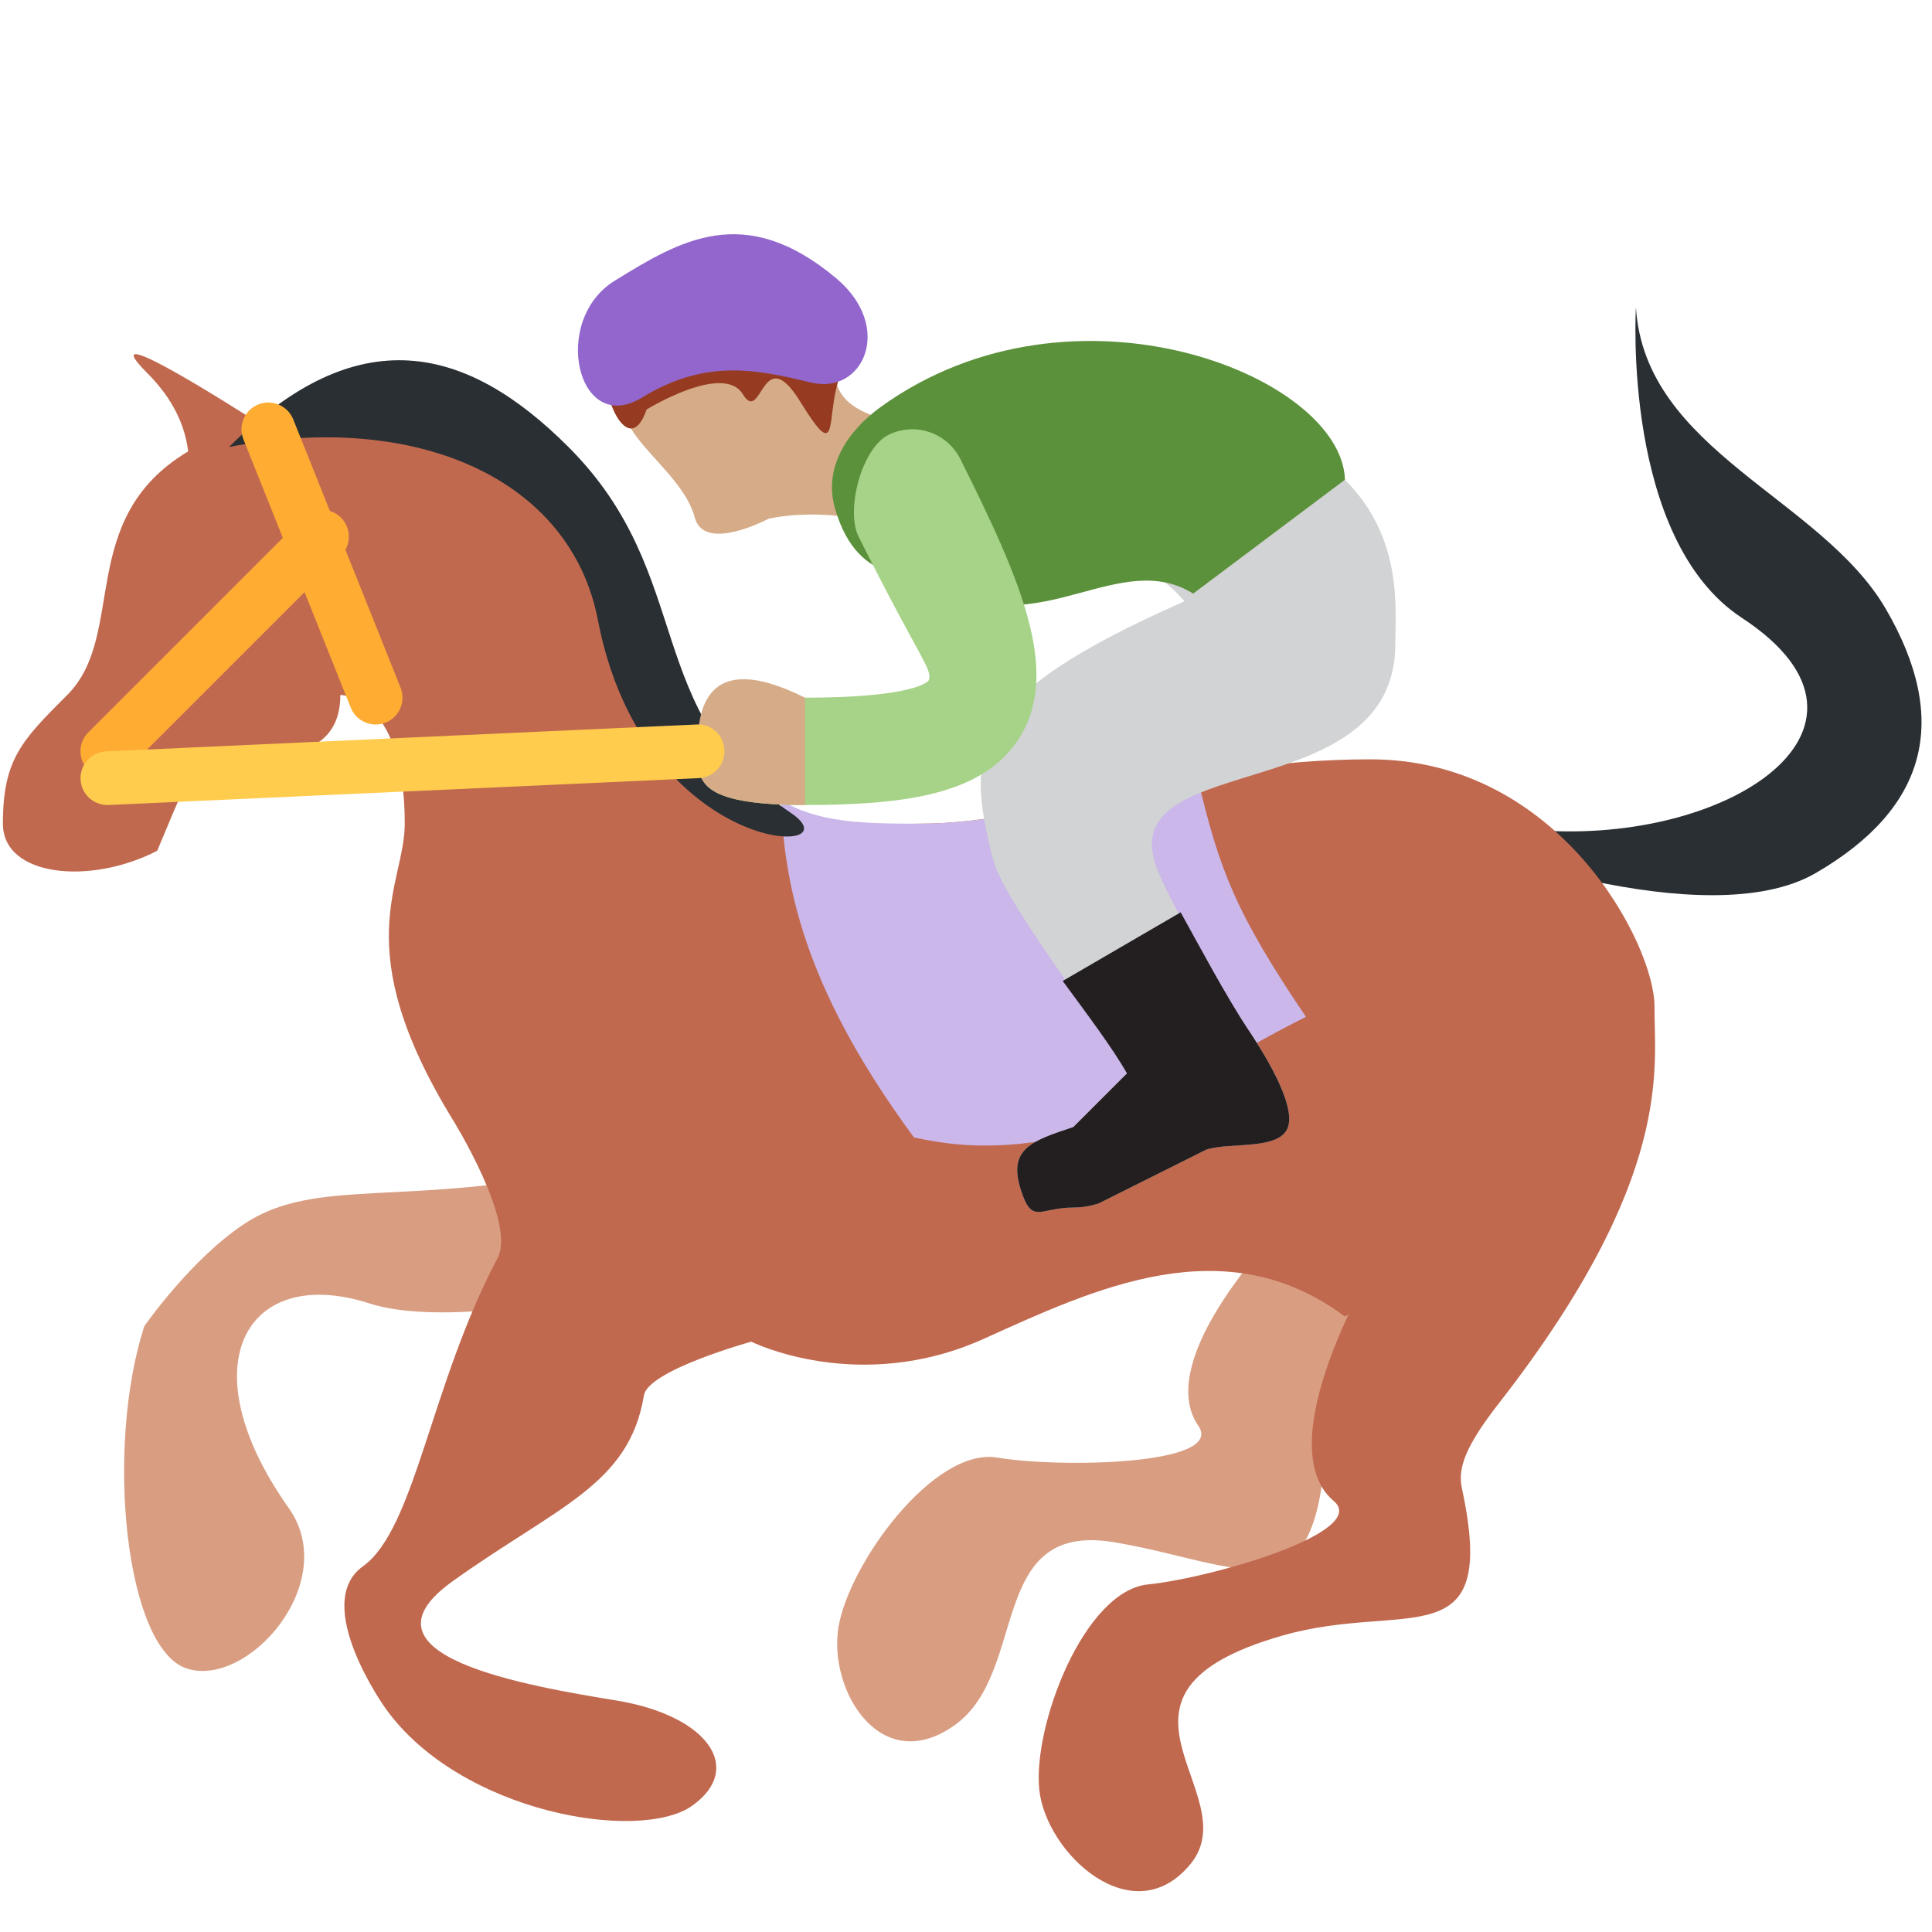 <?xml version="1.0" encoding="UTF-8" standalone="no"?><svg xmlns:dc="http://purl.org/dc/elements/1.1/" xmlns:cc="http://creativecommons.org/ns#" xmlns:rdf="http://www.w3.org/1999/02/22-rdf-syntax-ns#" xmlns:svg="http://www.w3.org/2000/svg" xmlns="http://www.w3.org/2000/svg" viewBox="0 0 45 45" style="enable-background:new 0 0 45 45;" xml:space="preserve" version="1.1" id="svg2"><defs id="defs6"><clipPath id="clipPath16" clipPathUnits="userSpaceOnUse"><path id="path18" d="M 0,36 36,36 36,0 0,0 0,36 Z"/></clipPath></defs><g transform="matrix(1.25,0,0,-1.25,0,45)" id="g10"><g id="g12"><g clip-path="url(#clipPath16)" id="g14"><g transform="translate(27.076,20.335)" id="g20"><path id="path22" style="fill:#292f33;fill-opacity:1;fill-rule:nonzero;stroke:none" d="M 0,0 C 0,0 4.687,-1.807 6.761,-0.601 8.835,0.604 9.27,2.246 8.063,4.319 6.855,6.391 3.576,7.26 3.407,9.937 3.407,9.937 3.143,5.618 5.384,4.15 8.556,2.07 4.939,-0.237 1.177,0.235 -2.588,0.707 0,0 0,0"/></g><g transform="translate(2.688,11.287)" id="g24"><path id="path26" style="fill:#d99e82;fill-opacity:1;fill-rule:nonzero;stroke:none" d="m 0,0 c -0.736,-2.285 -0.349,-6.011 0.794,-6.378 1.141,-0.367 2.877,1.61 1.897,2.993 C 0.794,-0.708 1.913,1.161 4.195,0.426 6.479,-0.309 12.881,1.572 14.389,2.348 15.897,3.12 9.829,3.138 7.178,2.732 4.527,2.324 3.062,2.693 1.876,1.916 0.872,1.258 0,0 0,0"/></g><g transform="translate(17.792,3.856)" id="g28"><path id="path30" style="fill:#d99e82;fill-opacity:1;fill-rule:nonzero;stroke:none" d="M 0,0 C 1.38,0.986 0.593,3.799 2.96,3.408 5.326,3.013 6.73,1.901 6.903,5.183 6.925,5.564 7.423,5.17 8.22,5.797 16.438,12.259 9.27,12.085 9.27,12.085 6.508,10.111 3.572,6.971 4.537,5.576 5.044,4.845 1.975,4.786 0.791,4.984 -0.391,5.181 -1.97,3.01 -2.168,1.827 -2.363,0.646 -1.379,-0.985 0,0"/></g><g transform="translate(30.829,17.249)" id="g32"><path id="path34" style="fill:#c1694f;fill-opacity:1;fill-rule:nonzero;stroke:none" d="m 0,0 c 0.006,1.129 -1.757,4.602 -5.294,4.602 -3.6,0 -5.998,-1.199 -8.397,-1.199 -2.399,0 -3.939,-1.449 -5.139,3.348 -0.919,3.68 -3.401,5.201 -7,4 0,0 -3.455,2.248 -2.255,1.048 0.494,-0.494 0.706,-0.994 0.762,-1.459 -2.103,-1.257 -1.131,-3.416 -2.253,-4.539 -0.848,-0.847 -1.199,-1.199 -1.199,-2.398 0,-0.991 1.629,-1.15 2.875,-0.505 0.723,1.704 0.353,1.057 1.473,1.707 1.029,0.017 1.94,0.151 1.94,1.196 0,0 1.2,0 1.2,-2.398 0,-1.144 -1.083,-2.292 0.893,-5.513 0,0 1.19,-1.912 0.836,-2.581 -1.254,-2.371 -1.533,-5.044 -2.507,-5.743 -0.977,-0.698 0.419,-2.648 0.419,-2.648 1.395,-1.952 4.742,-2.508 5.718,-1.812 0.976,0.699 0.278,1.675 -1.395,1.955 -1.673,0.275 -5.021,0.833 -3.07,2.227 1.952,1.397 3.287,1.79 3.563,3.463 0.079,0.469 2,1 2,1 0,0 2,-1 4.337,0.055 2.043,0.922 4.481,2.089 6.722,0.414 l 0.069,0.039 c -0.713,-1.535 -0.968,-2.893 -0.275,-3.477 0.683,-0.573 -2.265,-1.434 -3.46,-1.554 -1.193,-0.122 -2.147,-2.627 -2.027,-3.82 0.121,-1.193 1.748,-2.7 2.82,-1.388 1.074,1.315 -2.107,3.163 1.714,4.255 2.307,0.66 4.034,-0.466 3.341,2.746 -0.081,0.374 0.068,0.786 0.693,1.586 C 0.388,-3.177 -0.008,-1.13 0,0"/></g><g transform="translate(22.309,21.531)" id="g36"><path id="path38" style="fill:#cbb7ea;fill-opacity:1;fill-rule:nonzero;stroke:none" d="m 0,0 c -1.959,-0.354 -3.571,-0.879 -5.17,-0.879 -1.064,0 -1.888,0.017 -2.585,0.436 0.058,-1.778 0.558,-3.676 2.476,-6.282 0.423,-0.093 0.857,-0.152 1.307,-0.152 2.4,0 3.599,1.199 5.997,2.398 C 0.706,-2.525 0.41,-1.74 0,0"/></g><g transform="translate(4.269,27.671)" id="g40"><path id="path42" style="fill:#292f33;fill-opacity:1;fill-rule:nonzero;stroke:none" d="M 0,0 C 2.399,2.399 4.428,1.897 6.323,0 8.723,-2.398 7.657,-4.922 10.47,-6.82 11.73,-7.67 7.73,-7.67 6.871,-3.221 6.362,-0.588 3.488,0.677 0,0"/></g><g transform="translate(2,21.5)" id="g44"><path id="path46" style="fill:#ffac33;fill-opacity:1;fill-rule:nonzero;stroke:none" d="m 0,0 c -0.128,0 -0.256,0.049 -0.354,0.146 -0.195,0.196 -0.195,0.512 0,0.708 l 4,4 c 0.196,0.195 0.512,0.195 0.708,0 0.195,-0.196 0.195,-0.512 0,-0.708 l -4,-4 C 0.256,0.049 0.128,0 0,0"/></g><g transform="translate(7,22.5)" id="g48"><path id="path50" style="fill:#ffac33;fill-opacity:1;fill-rule:nonzero;stroke:none" d="m 0,0 c -0.198,0 -0.386,0.119 -0.464,0.314 l -2,5 c -0.103,0.257 0.022,0.548 0.278,0.65 0.254,0.103 0.547,-0.022 0.65,-0.278 l 2,-5 C 0.567,0.429 0.442,0.138 0.186,0.036 0.125,0.011 0.062,0 0,0"/></g><g transform="translate(11.816,28.747)" id="g52"><path id="path54" style="fill:#d5ab88;fill-opacity:1;fill-rule:nonzero;stroke:none" d="m 0,0 c -0.698,-0.674 0.878,-1.429 1.13,-2.391 0.175,-0.663 1.372,-0.023 1.372,-0.023 0,0 1.295,0.323 2.682,-0.332 1.32,-0.624 2.66,-0.383 2,1 C 6.52,-0.364 3.774,-1.042 3.738,0.329 3.646,3.61 0,0 0,0"/></g><g transform="translate(12.048,28.369)" id="g56"><path id="path58" style="fill:#963b22;fill-opacity:1;fill-rule:nonzero;stroke:none" d="M 0,0 C -0.352,-1.032 -0.977,0.454 -0.728,1.184 -0.378,2.214 1.05,3.095 2.13,2.942 3.207,2.791 3.937,1.605 3.586,0.575 3.338,-0.154 3.599,-1.048 2.871,0.135 2.143,1.319 2.155,-0.305 1.792,0.287 1.427,0.879 0,0 0,0"/></g><g transform="translate(20,13.5)" id="g60"><path id="path62" style="fill:#d1d3d4;fill-opacity:1;fill-rule:nonzero;stroke:none" d="M 0,0 C -0.629,0 -0.762,-0.321 -0.971,0.307 -1.232,1.093 -0.786,1.238 0,1.5 l 1,1 c -0.672,1.17 -2.305,3.219 -2.5,4.001 -0.5,2 -0.5,3 3.571,4.795 -0.033,0.04 -0.076,0.088 -0.132,0.144 -1.732,1.732 -2.939,-0.939 -4.94,0.061 -0.739,0.369 0.423,-0.526 -1,0.999 -0.564,0.606 0.214,1.739 1,2 3.952,1.319 5.865,1.258 8.062,-0.939 C 6.144,12.478 6,11.164 6,10.501 c 0,-3 -5,-2 -4.501,-4 C 1.568,6.138 2.388,4.624 3.248,3.332 3.508,2.943 4.151,1.942 4,1.5 3.849,1.058 2.918,1.226 2.475,1.077 l -2,-1 C 0.316,0.024 0.156,0 0,0"/></g><g transform="translate(17.755,25)" id="g64"><path id="path66" style="fill:#5c913b;fill-opacity:1;fill-rule:nonzero;stroke:none" d="M 0,0 C 1.631,-0.9 3.14,0.776 4.478,-0.061 L 7.306,2.061 C 7.251,4 2.245,6 -1.336,3.423 -1.968,2.968 -2.415,2.288 -2.196,1.526 -1.755,0 -0.67,0.37 0,0"/></g><g transform="translate(22,19)" id="g68"><path id="path70" style="fill:#231f20;fill-opacity:1;fill-rule:nonzero;stroke:none" d="M 0,0 -2.198,-1.279 C -1.741,-1.901 -1.274,-2.522 -1,-3.001 l -1,-1 c -0.786,-0.261 -1.232,-0.407 -0.971,-1.193 0.209,-0.628 0.342,-0.307 0.971,-0.307 0.156,0 0.316,0.025 0.475,0.078 l 2,1 C 0.918,-4.275 1.849,-4.443 2,-4.001 2.151,-3.558 1.508,-2.557 1.248,-2.169 0.844,-1.561 0.312,-0.563 0,0"/></g><g transform="translate(14.999,21)" id="g72"><path id="path74" style="fill:#a6d388;fill-opacity:1;fill-rule:nonzero;stroke:none" d="M 0,0 C -2,0 -2,0.448 -2,1 -2,1.552 -0.552,2 0,2 1.984,2 2.276,2.285 2.303,2.317 2.393,2.515 2.156,2.688 1,5 0.753,5.494 1.059,6.647 1.553,6.895 2.048,7.143 2.648,6.94 2.895,6.447 4.024,4.189 4.764,2.495 4.003,1.263 3.354,0.215 1.934,0 0,0"/></g><g transform="translate(15,23)" id="g76"><path id="path78" style="fill:#d5ab88;fill-opacity:1;fill-rule:nonzero;stroke:none" d="m 0,0 -0.001,0 c -2,1 -2,-0.448 -2,-1 0,-0.552 0,-1 2,-1 L 0,-2 0,0 Z"/></g><g transform="translate(11.457,30.771)" id="g80"><path id="path82" style="fill:#9266cc;fill-opacity:1;fill-rule:nonzero;stroke:none" d="M 0,0 C 1.205,0.741 2.409,1.482 4.123,0.045 5.207,-0.863 4.632,-2.132 3.659,-1.9 2.687,-1.668 1.714,-1.437 0.509,-2.177 -0.695,-2.918 -1.205,-0.741 0,0"/></g><g transform="translate(2,21)" id="g84"><path id="path86" style="fill:#ffcc4d;fill-opacity:1;fill-rule:nonzero;stroke:none" d="m 0,0 c -0.266,0 -0.487,0.209 -0.499,0.477 -0.013,0.276 0.201,0.51 0.477,0.522 L 10.977,1.5 c 0.281,0.021 0.51,-0.201 0.522,-0.477 0.013,-0.275 -0.2,-0.509 -0.476,-0.522 L 0.023,0 0,0 Z"/></g></g></g></g></svg>
